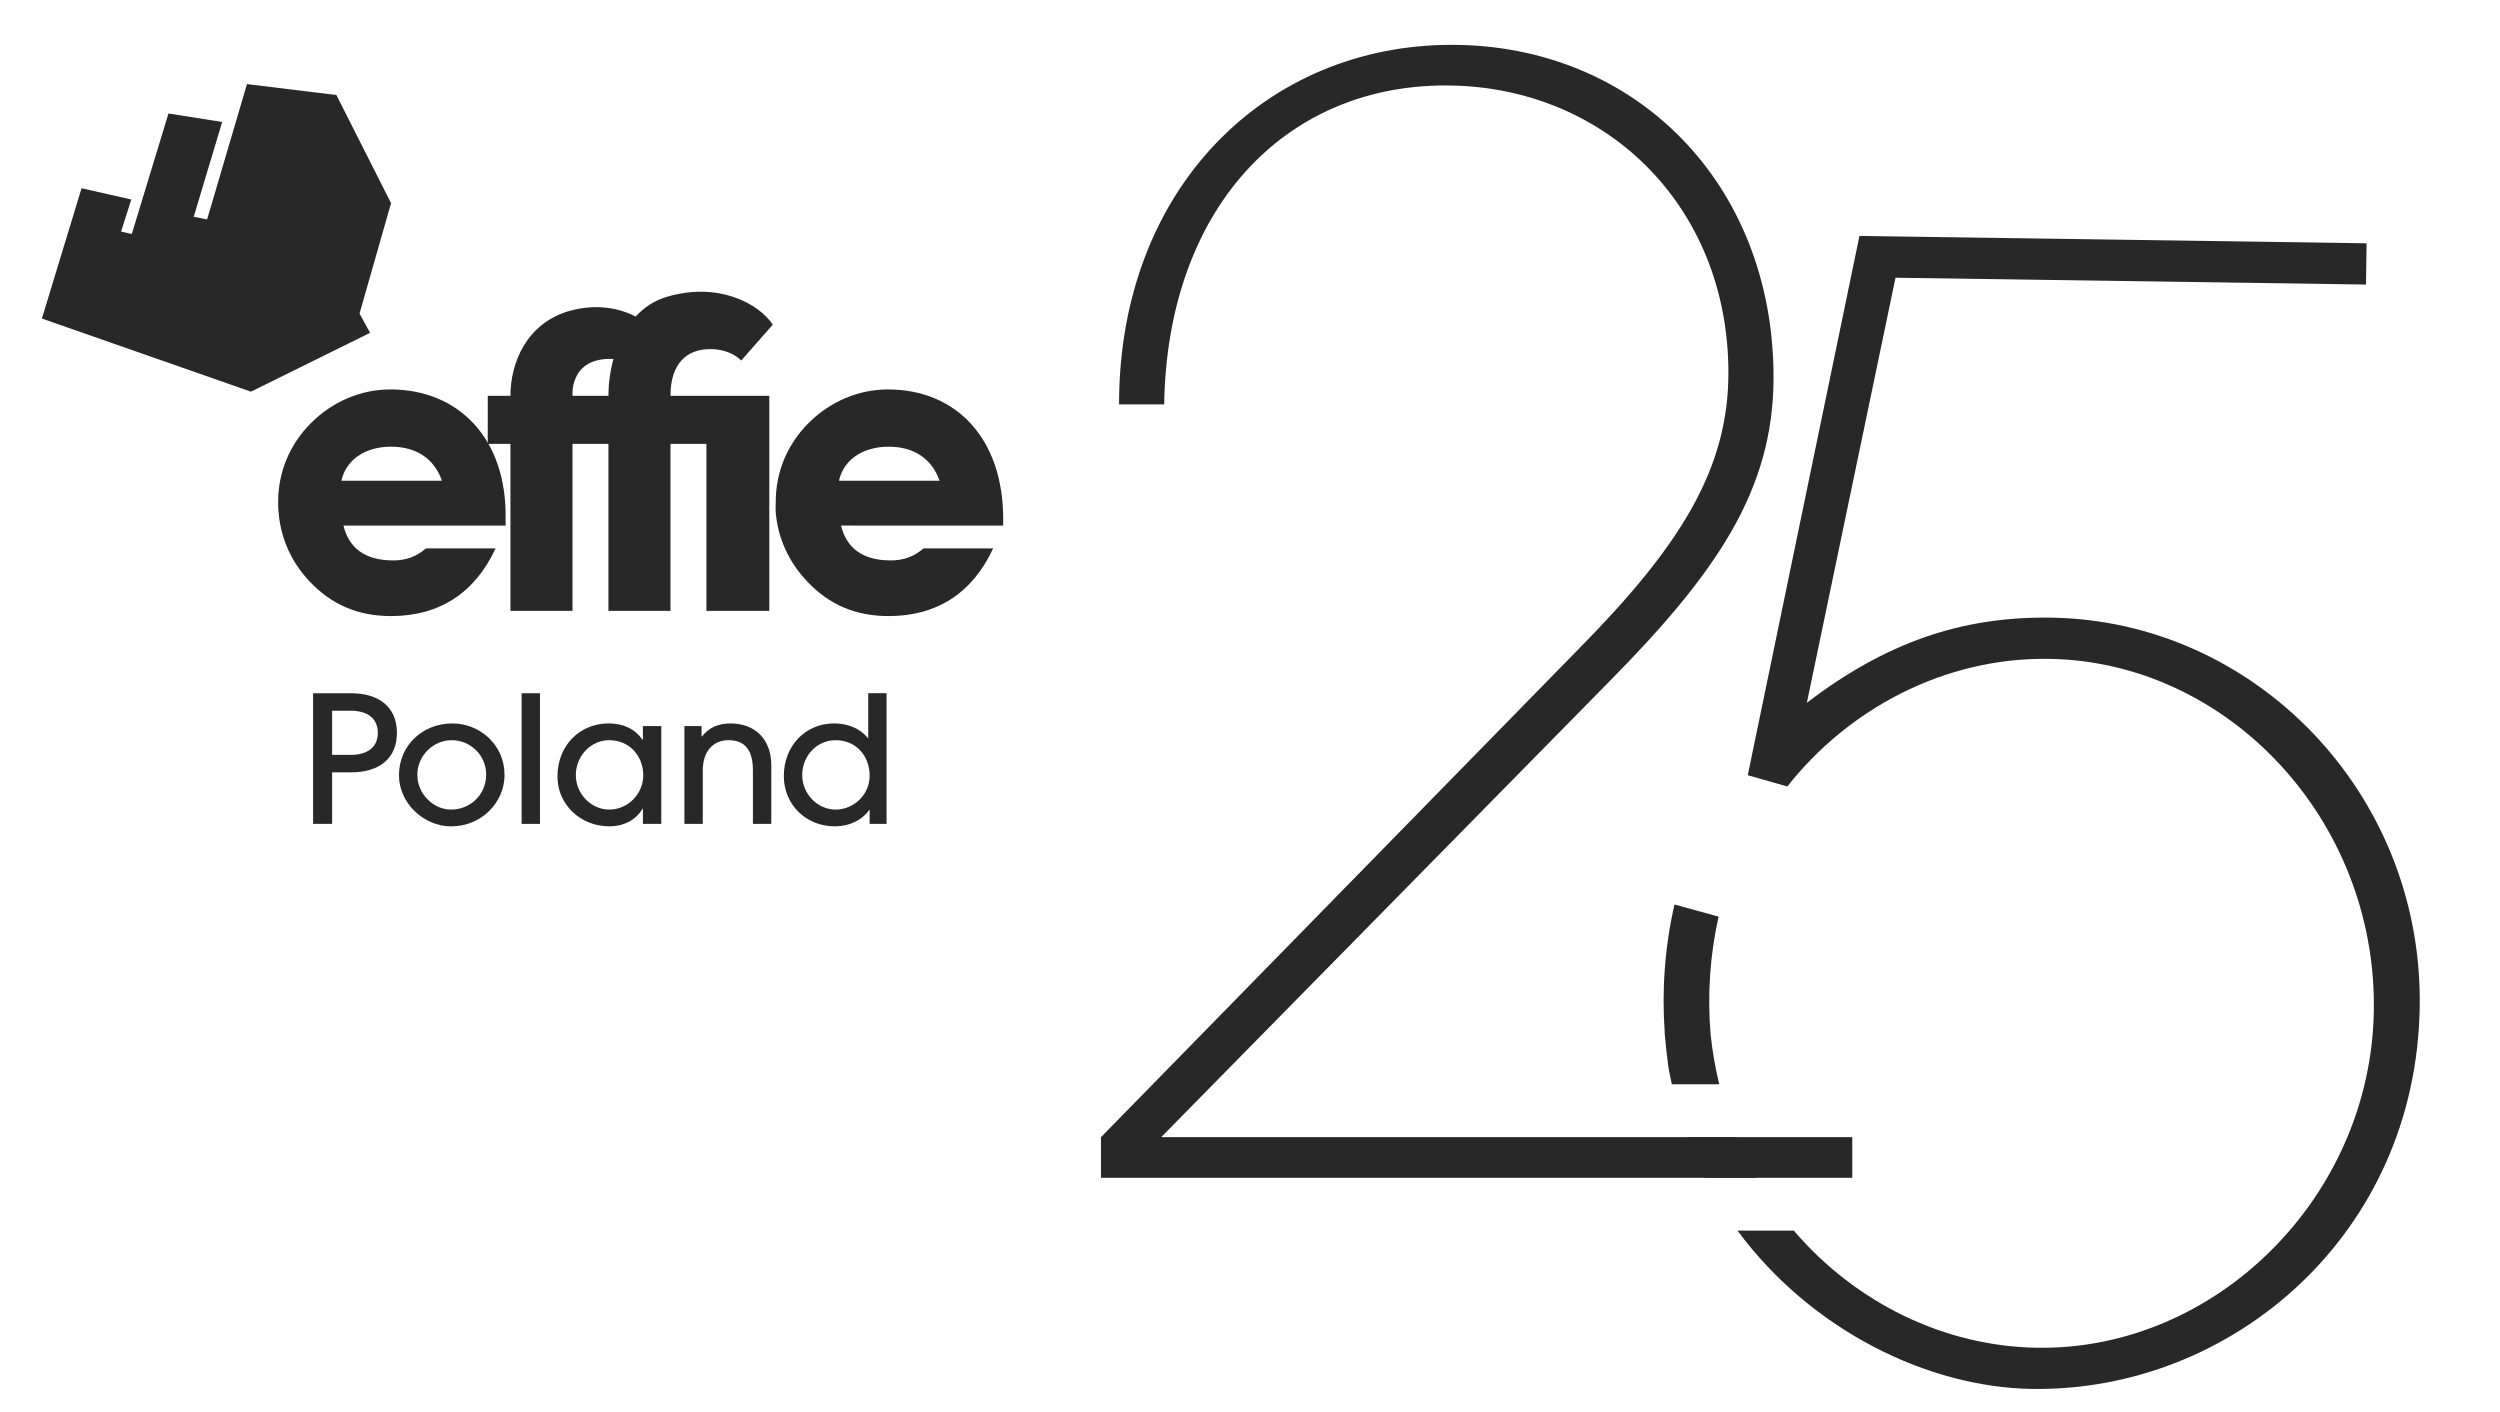 <?xml version="1.0" encoding="iso-8859-1"?>
<!-- Generator: Adobe Illustrator 29.1.0, SVG Export Plug-In . SVG Version: 9.03 Build 55587)  -->
<svg version="1.1" id="Layer_1" xmlns="http://www.w3.org/2000/svg" xmlns:xlink="http://www.w3.org/1999/xlink" x="0px" y="0px"
	 width="1747.072px" height="986.886px" viewBox="0 0 1747.072 986.886" enable-background="new 0 0 1747.072 986.886"
	 xml:space="preserve">
<g>
	<path fill="#282828" d="M149.128,387.614"/>
	<g>
		<path fill="#282828" d="M218.774,575.75v-91.299H245.3c19.616,0,32.078,9.747,32.078,27.636c0,17.89-12.214,27.636-31.954,27.636
			h-13.325v36.026H218.774z M245.3,527.511c11.72,0,18.753-5.552,18.753-15.423c0-9.993-7.28-15.421-18.877-15.421h-13.077v30.845
			H245.3z"/>
		<path fill="#282828" d="M315.204,577.477c-19.247,0-36.397-16.408-36.397-35.655c0-20.851,16.41-36.272,37.383-36.272
			c18.877,0,36.643,14.806,36.397,36.519C352.341,560.329,337.042,577.477,315.204,577.477z M315.574,517.269
			c-12.832,0-23.935,10.858-23.935,24.184c0,12.953,10.733,24.304,23.688,24.304c13.448,0,24.428-10.611,24.428-24.428
			C339.756,528.005,329.023,517.269,315.574,517.269z"/>
		<path fill="#282828" d="M364.522,575.75v-91.299h12.832v91.299H364.522z"/>
		<path fill="#282828" d="M449.283,575.75V565.14h-0.248c-4.811,8.143-13.447,12.337-23.194,12.337
			c-19.987,0-36.273-15.05-36.273-34.791c0-21.838,15.669-37.137,35.779-37.137c9.994,0,18.384,3.701,23.688,11.473h0.248V507.4
			h12.831v68.35H449.283z M449.529,541.7c0-13.326-9.624-24.43-23.812-24.43c-12.832,0-23.318,10.982-23.318,24.43
			c0,12.831,10.487,24.057,23.318,24.057C439.042,565.757,449.529,554.653,449.529,541.7z"/>
		<path fill="#282828" d="M526.166,575.75v-37.259c0-14.435-5.675-21.222-17.025-21.222c-11.228,0-18.013,8.267-18.013,21.098
			v37.383h-12.832V507.4h11.967v7.279h0.247c5.059-6.539,12.091-9.129,19.987-9.129c16.41,0,28.501,10.364,28.501,29.241v40.96
			H526.166z"/>
		<path fill="#282828" d="M607.723,575.75v-9.747h-0.247c-5.305,7.403-14.189,11.473-24.183,11.473
			c-19.864,0-35.533-15.05-35.533-35.162c0-20.851,14.806-36.766,35.163-36.766c9.254,0,18.013,3.331,23.565,10.24h0.247v-31.338
			h12.832v91.299H607.723z M583.912,517.269c-13.078,0-23.318,10.982-23.318,24.43c0,12.831,10.487,24.057,23.318,24.057
			c12.954,0,23.812-10.611,23.812-23.564C607.723,528.251,598.346,517.269,583.912,517.269z"/>
	</g>
	<g>
		<path fill="#282828" d="M346.34,383.223c-14.55,31.339-39.473,47.307-73.047,47.307c-22.937,0-41.409-7.845-56.814-24.061
			c-14.55-15.4-22.106-34.428-22.106-55.688c0-21.001,8.122-40.305,22.962-55.157c15.116-15.082,34.97-23.479,55.405-23.479
			c47.86,0,81.527,34.402,80.596,90.383c-0.027,1.391,0,3.074,0,4.755H239.994c3.923,15.94,15.392,24.351,34.706,24.351
			c8.956,0,16.221-2.525,22.94-8.411H346.34z M308.828,335.943c-5.304-15.388-17.907-23.785-35.536-23.785
			c-18.462,0-31.616,9.5-34.705,23.785H308.828z"/>
		<g>
			<g>
				<path fill="#282828" d="M493.668,276.611c-7.054,0-16.598,0-25.105,0c0-22.885,11.608-32.644,27.73-32.644
					c14.8,0,21.667,8.004,21.667,8.004l22.094-25.091c-10.007-14.951-38.135-29.991-73.809-19.519
					c-8.958,2.571-16.221,7.51-22.017,13.845c-10.734-5.475-26.322-9.409-46.303-3.925c-29.904,8.586-41.212,36.127-41.212,59.33
					h-15.856v33.574h15.856v116.706h43.38V310.185h8.863h8.771h7.465v116.706h43.371V310.185h25.105v116.706h43.941v-150.28h-33.507
					C504.102,276.611,499.836,276.611,493.668,276.611z M417.728,276.611h-8.771h-8.863c0,0-2.475-27.257,28.589-25.744
					c-2.404,8.746-3.491,17.686-3.491,25.744H417.728z"/>
			</g>
		</g>
		<path fill="#282828" d="M694.068,383.223c-14.569,31.339-39.463,47.307-73.066,47.307c-22.937,0-41.42-7.845-56.807-24.061
			c-12.836-13.586-20.544-30.019-22.088-48.324c-0.211-2.421,0-4.886,0-7.365c0-21.001,8.099-40.305,22.935-55.157
			c15.121-15.082,34.988-23.479,55.409-23.479c47.859,0,80.606,34.402,80.606,90.383c0,1.391,0,3.074,0,4.755H587.724
			c3.902,15.94,15.374,24.351,34.684,24.351c8.956,0,16.252-2.525,22.965-8.411H694.068z M656.562,335.943
			c-5.308-15.388-17.902-23.785-35.561-23.785c-18.456,0-31.61,9.5-34.684,23.785H656.562z"/>
	</g>
	<polygon fill="#282828" points="56.989,131.547 29.283,222.607 175.367,273.707 258.622,232.58 251.251,219.138 273.283,141.964 
		235.075,66.398 172.585,58.766 144.736,153.341 135.396,151.473 155.264,85.247 117.736,79.303 92.094,163.53 84.622,161.832 
		91.754,139.417 	"/>
	<g>
		<path fill="#282828" d="M769.404,823.065v-28.386l334.357-341.72c70.448-71.5,104.094-125.125,104.094-192.417
			c0-117.761-87.271-200.824-197.673-200.824c-113.553,0-194.517,87.271-196.616,222.907h-31.546
			c0-151.407,103.042-251.293,232.371-251.293c128.277,0,225.007,96.73,225.007,232.366c0,78.864-39.954,136.688-114.605,212.396
			l-313.33,318.586h482.958v28.386H769.404z"/>
		<path fill="#282828" d="M1213.582,794.643h-34.647c3.613,9.838,7.78,19.311,12.425,28.422h36.18
			C1222.338,814.008,1217.677,804.518,1213.582,794.643z M1195.42,722.827c-2.309-27.369-0.497-55.119,5.582-82.267l-30.823-8.472
			c-6.741,29.436-8.937,59.523-6.841,89.255l-0.074-0.001c0.084,1.214,0.243,2.39,0.343,3.596c0.252,3.065,0.53,6.125,0.875,9.18
			c0.136,1.172,0.293,2.333,0.444,3.498c0.355,2.851,0.651,5.71,1.086,8.551c0.569,3.708,1.351,7.333,2.225,11.015
			c0.036,0.176,0.084,0.346,0.12,0.522h33.102C1198.717,746.451,1196.678,734.814,1195.42,722.827z M1433.317,431.626
			c-62.979-0.911-115.564,17.548-170.625,59.455l61.951-296.989l328.788,4.756l0.417-28.827l-354.407-5.127l-78.054,376.841
			l27.648,7.877c42.419-53.841,109.143-90.247,182.797-89.182c124.898,1.807,229.002,112.223,227.071,245.657
			c-1.884,130.229-110.205,237.572-235.1,235.765c-64.984-0.94-126.984-31.311-170.199-81.849h-39.368
			c51.33,69.483,132.778,109.564,205.946,110.623c138.774,2.008,268.479-107.154,270.795-267.281
			C1693.139,553.9,1575.295,433.68,1433.317,431.626z"/>
	</g>
	<path fill="#282828" d="M149.128,388.309"/>
</g>
<g>
</g>
<g>
</g>
<g>
</g>
<g>
</g>
<g>
</g>
<g>
</g>
</svg>
